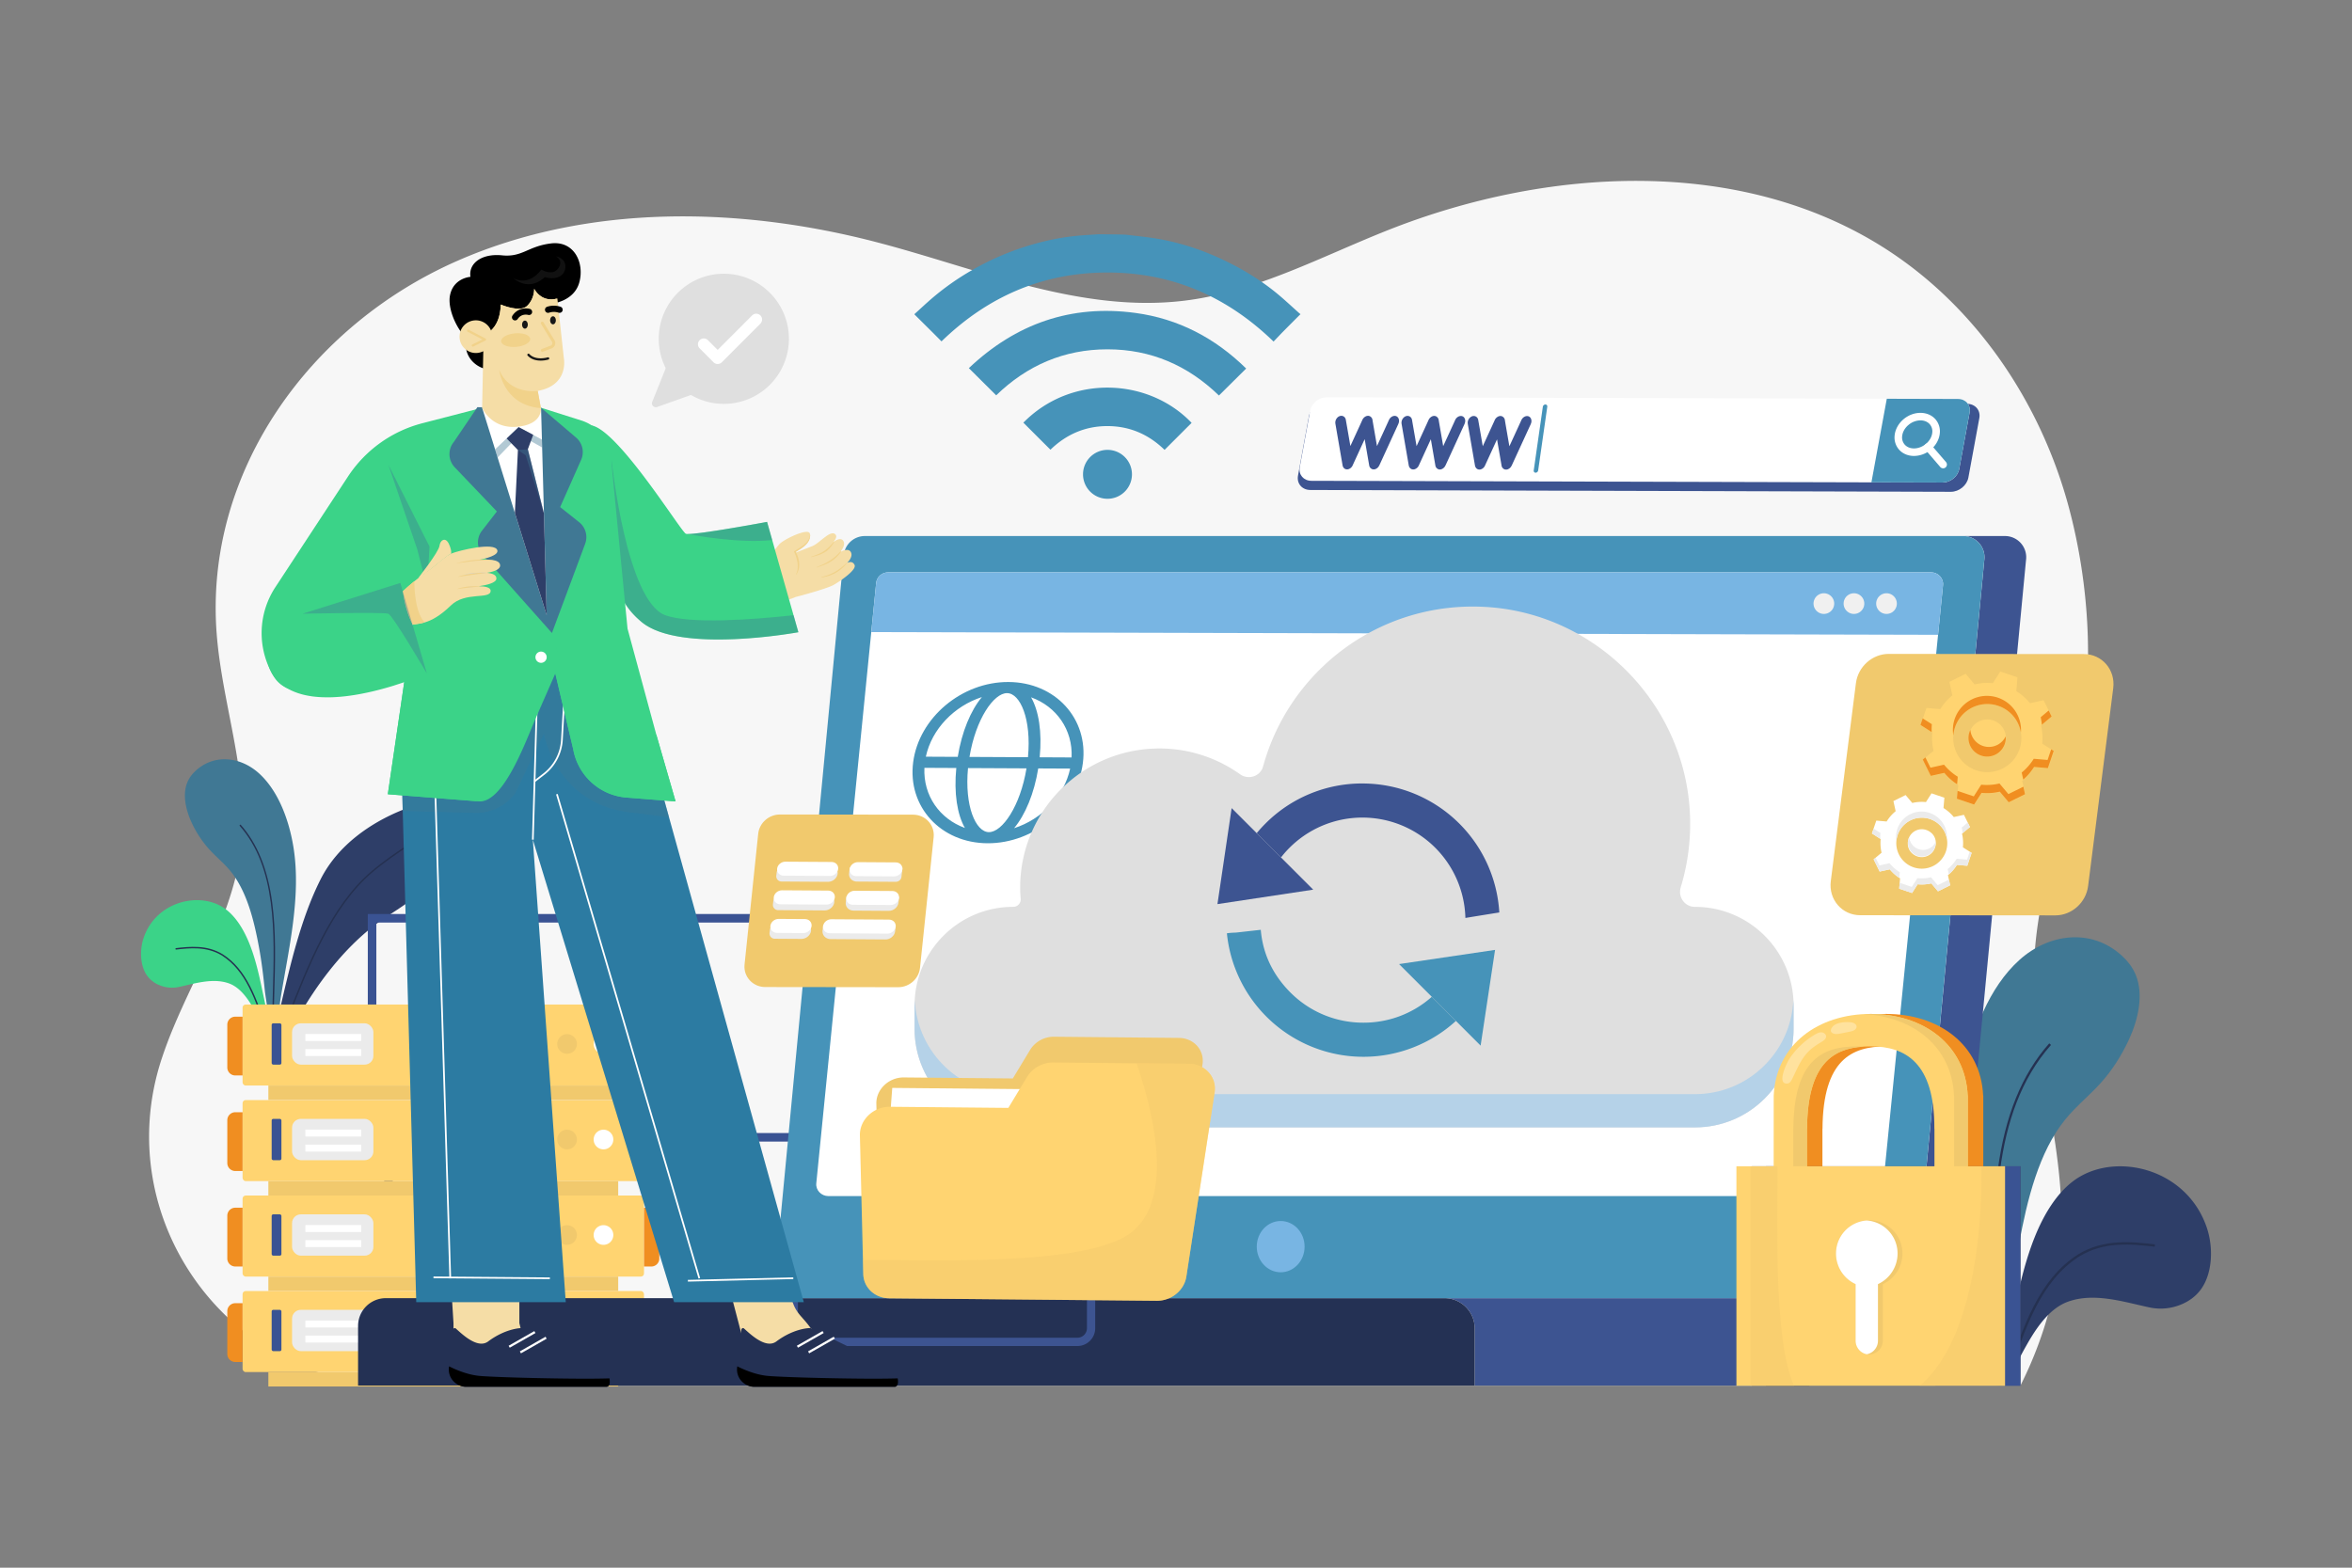 <svg xmlns="http://www.w3.org/2000/svg" viewBox="0 0 4680 3120" id="ChiefTechnologyOfficer"><rect x="0" y="0" width="4680" height="3120" fill="#808080" stroke="none"/><g fill="#000000" class="color000000 svgShape"><rect width="4680" height="3120" fill="#ffffff" opacity="0" class="colorffffff svgShape"></rect><path fill="#f7f7f7" d="M3749.1,493.38c-287.07-182.6-669.93-161.1-987-35.49C2629.24,510.5,2500.6,580.5,2358.36,598.21,2150.89,624,1949,535.68,1746.87,482.68c-275.1-72.14-577.1-77.49-836.66,36.38C615.91,648.17,406.65,939.62,431.1,1260.62c11.08,145.46,67.75,289,47.69,433.49-20.35,146.56-108.47,269.16-155.12,407.18-.67,2-1.32,3.93-2,5.91C216.36,2428,457.24,2757.7,794.88,2757.7H4020.16a789.58,789.58,0,0,0,68.92-198.33c40-196.62-24.14-364.32-40.15-557.11-15.15-182.52,50.47-336,86.87-509.86,32.4-154.71,21.61-330-19.06-482C4061.21,802.8,3933.33,610.57,3749.1,493.38Z" class="colorf5f5f7 svgShape"></path><path fill="#2e3e68" d="M876.21,1620.76c-19.68-25.17-51.76-18.51-78-7.74-58.76,24.08-125.4,67.65-160.45,137.31C599.18,1827,578,1918.5,557.68,2005.58c-2.81,12-11.24,36.57-11,54a212.66,212.66,0,0,1,28.11-.08c6-10.39,11.41-22.41,14.91-28.66,41-73,91-137.93,150-185.06C791.88,1804,851,1786,881.75,1708.3c9.54-24.09,11.14-55.63.47-77.78A53.93,53.93,0,0,0,876.21,1620.76Z" class="color2e6857 svgShape"></path><path fill="#3bd388" d="M534.66,2044.73c-.81-8.63-1.66-17.13-3.1-25.7-3.13-18.67-7.35-37-11.21-55.38-6.17-29.44-13.26-58.73-24.12-85.75-11.05-27.52-26.45-52.72-46.85-68.19-49-37.15-138.56-17.19-163.56,56.77-8.25,24.4-7,55.49,6.65,74.91a55.42,55.42,0,0,0,24.57,19.2,65.25,65.25,0,0,0,38.72,3.7c31.52-6.68,67.94-18.74,100.19-7a55.93,55.93,0,0,1,9.5,4.57c16.56,9.92,29.32,28.15,40.09,47.08,8.79,15.46,17.37,31,20.44,49.77l10.46.14c0-.2,0-.4,0-.6C536,2053.86,535.11,2049.57,534.66,2044.73Z" class="color6fc183 svgShape"></path><path fill="#407894" d="M515.05,1538.84c-36.53-32.84-88.24-38.8-124.94-5.55-7,6.32-13.43,14.09-17.45,24-9.93,24.37-2.71,54.75,8,78.29A213.16,213.16,0,0,0,415.14,1689c14.17,15.85,30.33,28.47,43.9,45.21,16,19.8,27.68,44.21,36.57,70.56s15,54.69,20.06,82.28c5.07,27.79,8.42,56.16,11.32,84.54,1.43,14.07,10.76,64.22,9.73,88.57h1.11l8.83-.54c9.55-22.08,7.65-47.31,11.68-72.36,15.62-97.27,41.84-203.8,25.28-302.91C574.05,1627,551.59,1571.68,515.05,1538.84Z" class="color40947e svgShape"></path><path fill="#253151" d="M739.48 1733.6c-81.44 69.15-127 186-171.08 299q-4.26 10.93-8.49 21.75l2.67 1.05q4.24-10.82 8.5-21.75C615 1921 660.45 1804.47 741.34 1735.79c23.84-20.24 49.25-37.3 73.83-53.8l-1.61-2.38C788.92 1696.15 763.44 1713.25 739.48 1733.6zM443.58 1899.49c-31.56-19.62-66.39-15.63-94.38-12.44l.33 2.86c27.54-3.15 61.82-7.07 92.51 12 46.15 29.68 66.43 85.48 88.15 155.33l2.74-.86C511 1986 490.56 1929.71 443.58 1899.49zM478.56 1641l-2.15 1.91c73.92 83.43 70.11 211.9 66.43 336.14-.78 26.27-1.51 51.09-1.53 75.63h2.87c0-24.5.76-49.29 1.53-75.55 1.82-61.35 3.7-124.8-4.18-183.38C532.6 1729.36 512 1678.74 478.56 1641z" class="color255143 svgShape"></path><path fill="#2e3e68" d="M4125,2350.82c-33.16,25.15-58.19,66.12-76.17,110.86-17.65,43.93-29.17,91.55-39.2,139.41-6.28,29.94-13.14,59.68-18.23,90-2.33,13.92-3.73,27.74-5,41.79-.74,7.86-2.21,14.83-2.85,22,0,.32,0,.65,0,1l17-.22c5-30.48,18.95-55.79,33.24-80.91,17.51-30.79,38.25-60.41,65.18-76.55a90.59,90.59,0,0,1,15.43-7.42c52.44-19.17,111.65.44,162.88,11.3a106.13,106.13,0,0,0,63-6c14.93-6.2,29.29-16,39.94-31.21,22.19-31.58,24.22-82.13,10.81-121.79C4350.31,2322.88,4204.67,2290.42,4125,2350.82Z" class="color2e6857 svgShape"></path><path fill="#407894" d="M4221.4,1901.44c-59.66-54.06-143.73-44.37-203.13,9S3922.36,2053.8,3906.8,2147c-26.91,161.12,15.71,334.31,41.11,492.45,6.54,40.73,3.46,81.74,19,117.64l14.36.89,1.8,0c-1.68-39.58,13.49-121.12,15.83-144,4.71-46.13,10.16-92.24,18.4-137.43,8.19-44.86,18.16-90.9,32.61-133.77s33.37-82.53,59.45-114.71c22.06-27.22,48.33-47.73,71.37-73.5,22-24.66,41-54.12,56-86.85,17.49-38.27,29.23-87.66,13.08-127.29C4243.24,1924.34,4232.74,1911.71,4221.4,1901.44Z" class="color40947e svgShape"></path><path fill="#253151" d="M4134.45 2496.8c-76.35 49.12-109.65 140.59-145.24 255.07l4.46 1.39C4029 2639.7 4062 2549 4137 2500.75c49.92-31 105.65-24.66 150.43-19.55l.54-4.64C4242.41 2471.36 4185.79 2464.89 4134.45 2496.8zM3975.23 2328.13c-12.81 95.24-9.76 198.38-6.8 298.14 1.26 42.68 2.46 83 2.49 122.82h4.67c0-39.9-1.23-80.25-2.49-123-6-202-12.17-410.85 108-546.49l-3.5-3.1C4023.24 2137.9 3989.75 2220.2 3975.23 2328.13z" class="color255143 svgShape"></path><polygon fill="#3a5393" points="731.86 2031.89 748.86 2031.89 748.86 1836.05 1647.31 1836.05 1647.31 1819.05 731.86 1819.05 731.86 2031.89" class="color93493a svgShape"></polygon><polygon fill="#3a5393" points="764.48 2467.8 781.48 2467.8 781.48 2271.96 1834.12 2271.96 1834.12 2254.96 764.48 2254.96 764.48 2467.8" class="color93493a svgShape"></polygon><rect width="798.75" height="161.31" x="482.68" y="2189.31" fill="#ffd471" rx="6.17" class="colorf3ce90 svgShape"></rect><rect width="696.13" height="28.72" x="533.99" y="2350.62" fill="#f1c96d" class="colorf19a6d svgShape"></rect><rect width="161.82" height="82.22" x="581.15" y="2226.77" fill="#ebebeb" rx="17.38" class="colorffebd7 svgShape"></rect><rect width="111.16" height="13.81" x="607.63" y="2248.08" fill="#ffffff" class="colorffffff svgShape"></rect><rect width="111.16" height="13.81" x="607.63" y="2278.04" fill="#ffffff" class="colorffffff svgShape"></rect><rect width="19.41" height="82.22" x="540.55" y="2226.77" fill="#3a5393" rx="3.07" class="color93493a svgShape"></rect><path fill="#5d5d5d" d="M911 2248.31a19.57 19.57 0 1019.57 19.57A19.57 19.57 0 00911 2248.31zM983.41 2248.31a19.57 19.57 0 1019.57 19.57A19.57 19.57 0 00983.41 2248.31z" class="color5d5d5d svgShape"></path><path fill="#cdcdcd" d="M1055.88,2248.31a19.57,19.57,0,1,0,19.57,19.57A19.57,19.57,0,0,0,1055.88,2248.31Z" class="colorcdcdcd svgShape"></path><path fill="#f1c96d" d="M1128.35,2248.31a19.57,19.57,0,1,0,19.57,19.57A19.57,19.57,0,0,0,1128.35,2248.31Z" class="colorf19a6d svgShape"></path><path fill="#ffffff" d="M1200.82,2248.31a19.57,19.57,0,1,0,19.56,19.57A19.57,19.57,0,0,0,1200.82,2248.31Z" class="colorffffff svgShape"></path><path fill="#f08e21" d="M452.29,2229.43v85.25a15.86,15.86,0,0,0,15.86,15.86h14.53v-117H468.15A15.86,15.86,0,0,0,452.29,2229.43Z" class="coloref7c59 svgShape"></path><path fill="#959595" d="M1296,2213.57h-14.53v117H1296a15.87,15.87,0,0,0,15.87-15.86v-85.25A15.87,15.87,0,0,0,1296,2213.57Z" class="color959595 svgShape"></path><rect width="798.75" height="161.31" x="482.68" y="1999.13" fill="#ffd471" rx="6.17" class="colorf3ce90 svgShape"></rect><rect width="696.13" height="28.72" x="533.99" y="2160.44" fill="#f1c96d" class="colorf19a6d svgShape"></rect><rect width="161.82" height="82.22" x="581.15" y="2036.59" fill="#ebebeb" rx="17.38" class="colorffebd7 svgShape"></rect><rect width="111.16" height="13.81" x="607.63" y="2057.9" fill="#ffffff" class="colorffffff svgShape"></rect><rect width="111.16" height="13.81" x="607.63" y="2087.86" fill="#ffffff" class="colorffffff svgShape"></rect><rect width="19.41" height="82.22" x="540.55" y="2036.59" fill="#3a5393" rx="3.07" class="color93493a svgShape"></rect><path fill="#5d5d5d" d="M911,2058.13a19.57,19.57,0,1,0,19.57,19.57A19.57,19.57,0,0,0,911,2058.13Z" class="color5d5d5d svgShape"></path><circle cx="983.41" cy="2077.7" r="19.57" fill="#5d5d5d" class="color5d5d5d svgShape"></circle><path fill="#cdcdcd" d="M1055.88,2058.13a19.57,19.57,0,1,0,19.57,19.57A19.57,19.57,0,0,0,1055.88,2058.13Z" class="colorcdcdcd svgShape"></path><path fill="#f1c96d" d="M1128.35,2058.13a19.57,19.57,0,1,0,19.57,19.57A19.57,19.57,0,0,0,1128.35,2058.13Z" class="colorf19a6d svgShape"></path><path fill="#ffffff" d="M1200.82,2058.13a19.57,19.57,0,1,0,19.56,19.57A19.57,19.57,0,0,0,1200.82,2058.13Z" class="colorffffff svgShape"></path><path fill="#f08e21" d="M452.29,2039.26v85.24a15.87,15.87,0,0,0,15.86,15.87h14.53v-117H468.15A15.86,15.86,0,0,0,452.29,2039.26Z" class="coloref7c59 svgShape"></path><path fill="#959595" d="M1296,2023.39h-14.53v117H1296a15.88,15.88,0,0,0,15.87-15.87v-85.24A15.87,15.87,0,0,0,1296,2023.39Z" class="color959595 svgShape"></path><rect width="798.75" height="161.31" x="482.68" y="2379.34" fill="#ffd471" rx="6.17" class="colorf3ce90 svgShape"></rect><rect width="696.13" height="28.72" x="533.99" y="2540.65" fill="#f1c96d" class="colorf19a6d svgShape"></rect><rect width="161.82" height="82.22" x="581.15" y="2416.79" fill="#ebebeb" rx="17.38" class="colorffebd7 svgShape"></rect><rect width="111.16" height="13.81" x="607.63" y="2438.11" fill="#ffffff" class="colorffffff svgShape"></rect><rect width="111.16" height="13.81" x="607.63" y="2468.07" fill="#ffffff" class="colorffffff svgShape"></rect><rect width="19.41" height="82.22" x="540.55" y="2416.79" fill="#3a5393" rx="3.07" class="color93493a svgShape"></rect><path fill="#5d5d5d" d="M911 2438.33a19.57 19.57 0 1019.57 19.57A19.57 19.57 0 00911 2438.33zM983.41 2438.33A19.57 19.57 0 101003 2457.9 19.57 19.57 0 00983.41 2438.33zM1055.88 2438.33a19.57 19.57 0 1019.57 19.57A19.57 19.57 0 001055.88 2438.33z" class="color5d5d5d svgShape"></path><path fill="#f1c96d" d="M1128.35,2438.33a19.57,19.57,0,1,0,19.57,19.57A19.57,19.57,0,0,0,1128.35,2438.33Z" class="colorf19a6d svgShape"></path><path fill="#ffffff" d="M1200.82,2438.33a19.57,19.57,0,1,0,19.56,19.57A19.57,19.57,0,0,0,1200.82,2438.33Z" class="colorffffff svgShape"></path><path fill="#f08e21" d="M452.29 2419.46v85.24a15.86 15.86 0 0015.86 15.87h14.53v-117H468.15A15.86 15.86 0 00452.29 2419.46zM1296 2403.6h-14.53v117H1296a15.87 15.87 0 0015.87-15.87v-85.24A15.87 15.87 0 001296 2403.6z" class="coloref7c59 svgShape"></path><rect width="798.75" height="161.31" x="482.68" y="2569.37" fill="#ffd471" rx="6.17" class="colorf3ce90 svgShape"></rect><rect width="696.13" height="28.72" x="533.99" y="2730.67" fill="#f1c96d" class="colorf19a6d svgShape"></rect><rect width="161.82" height="82.22" x="581.15" y="2606.82" fill="#ebebeb" rx="17.38" class="colorffebd7 svgShape"></rect><rect width="111.16" height="13.81" x="607.63" y="2628.13" fill="#ffffff" class="colorffffff svgShape"></rect><rect width="111.16" height="13.81" x="607.63" y="2658.09" fill="#ffffff" class="colorffffff svgShape"></rect><rect width="19.41" height="82.22" x="540.55" y="2606.82" fill="#3a5393" rx="3.07" class="color93493a svgShape"></rect><path fill="#5d5d5d" d="M911,2628.36a19.57,19.57,0,1,0,19.57,19.57A19.57,19.57,0,0,0,911,2628.36Z" class="color5d5d5d svgShape"></path><path fill="#cdcdcd" d="M983.41 2628.36a19.57 19.57 0 1019.57 19.57A19.57 19.57 0 00983.41 2628.36zM1055.88 2628.36a19.57 19.57 0 1019.57 19.57A19.57 19.57 0 001055.88 2628.36zM1128.35 2628.36a19.57 19.57 0 1019.57 19.57A19.57 19.57 0 001128.35 2628.36z" class="colorcdcdcd svgShape"></path><path fill="#ffffff" d="M1200.82,2628.36a19.57,19.57,0,1,0,19.56,19.57A19.57,19.57,0,0,0,1200.82,2628.36Z" class="colorffffff svgShape"></path><path fill="#f08e21" d="M452.29,2609.49v85.24a15.86,15.86,0,0,0,15.86,15.87h14.53v-117H468.15A15.87,15.87,0,0,0,452.29,2609.49Z" class="coloref7c59 svgShape"></path><path fill="#959595" d="M1296,2593.62h-14.53v117H1296a15.87,15.87,0,0,0,15.87-15.87v-85.24A15.88,15.88,0,0,0,1296,2593.62Z" class="color959595 svgShape"></path><path fill="#3d5491" d="M3989.59,1066.82h-83a42.24,42.24,0,0,1,42,46.13l-.22,1.86-140,1468.77H2874.17a60.15,60.15,0,0,1,60.16,60.16v113.84H3936.58V2643.74a60.13,60.13,0,0,0-45.46-58.27l140.23-1470.66.21-1.86A42.22,42.22,0,0,0,3989.59,1066.82Z" class="color3d5891 svgShape"></path><path fill="#243154" d="M2874.17,2583.58H767.77a55.29,55.29,0,0,0-55.29,55.3v118.7H2934.33V2643.74A60.15,60.15,0,0,0,2874.17,2583.58Z" class="color243354 svgShape"></path><path fill="#4693b9" d="M3906.55,1066.82H1720.94a42.15,42.15,0,0,0-42,38.15l-141,1478.61H3808.26l140-1468.77.22-1.86A42.24,42.24,0,0,0,3906.55,1066.82Z" class="color5681bf svgShape"></path><ellipse cx="2548.29" cy="2481.06" fill="#78b5e3" rx="47.59" ry="51.02" class="color99b1da svgShape"></ellipse><path fill="#3d5491" d="M2162.8,2643.35a19,19,0,0,1-19,19h-537.1a19,19,0,0,1-19-19v-59.77h-16.54v59.77a35.55,35.55,0,0,0,35.5,35.5h537.1a35.54,35.54,0,0,0,35.5-35.5v-59.77H2162.8Z" class="color3d5891 svgShape"></path><path fill="#767676" d="M3799.78,2629.32a39.11,39.11,0,1,0,39.11,39.11A39.16,39.16,0,0,0,3799.78,2629.32Zm0,61.68a22.58,22.58,0,1,1,22.57-22.57A22.59,22.59,0,0,1,3799.78,2691Z" class="color767676 svgShape"></path><path fill="#ffffff" d="M3842,1139H1767.59c-12.52,0-23,9.1-24.18,21l-9.77,98-109.39,1097c-1.36,13.64,9.85,25.44,24.18,25.44H3722.86c12.52,0,23-9.1,24.19-21l109.29-1096,9.88-99C3867.58,1150.83,3856.36,1139,3842,1139Z" class="colorffffff svgShape"></path><path fill="#78b5e3" d="M3842,1139H1767.59c-12.51,0-23,9.1-24.18,21l-9.77,98,2122.71,5.38,9.87-99C3867.58,1150.82,3856.36,1139,3842,1139Z" class="color99b1da svgShape"></path><path fill="#f0f0f0" d="M3753.8 1180.7a20.56 20.56 0 1020.55 20.55A20.58 20.58 0 003753.8 1180.7zM3689 1180.7a20.56 20.56 0 1020.56 20.55A20.57 20.57 0 003689 1180.7zM3629.14 1180.7a20.56 20.56 0 1020.56 20.55A20.58 20.58 0 003629.14 1180.7z" class="colorf0f0f0 svgShape"></path><path fill="#4693b9" d="M2006.69,1357.32c-93.08-.46-178.16,71.15-189.67,159.63s54.87,160.84,148,161.3,178.17-71.15,189.67-159.63S2099.77,1357.78,2006.69,1357.32Zm-2.88,22.15c26.35.13,48.83,52,41.64,127.53l-116.36-.58C1941.54,1430.91,1977.46,1379.34,2003.81,1379.47Zm-50,7.81c-22.25,26.61-40,69-48.09,119l-63.5-.32C1854.06,1450.89,1898.78,1405,1953.86,1387.28Zm-114.47,140.86,63.5.31c-4.92,50.07,1.8,92.56,17.11,119.35C1869.59,1629.59,1836.85,1583.29,1839.39,1528.14Zm128.46,128c-26.35-.13-48.82-52-41.64-127.53l116.36.58C2030.12,1604.66,1994.2,1656.23,1967.85,1656.1Zm50-7.82c22.25-26.61,40-69,48.09-119l63.5.31C2117.6,1584.68,2072.88,1630.6,2017.8,1648.28Zm114.47-140.85-63.5-.32c4.92-50.06-1.8-92.55-17.11-119.34C2102.07,1406,2134.81,1452.28,2132.27,1507.43Z" class="color5681bf svgShape"></path><path fill="#dfdfdf" d="M3372.53,1804.84h0c-20.2,0-34.13-19.57-28.23-38.89a433.19,433.19,0,0,0,18.06-151.28c-12.33-217.38-189.09-394.37-406.47-406.78-210.33-12-390.35,126.35-442.61,317.48-5.42,19.81-29.2,27.4-45.92,15.48a275.6,275.6,0,0,0-160.44-51.21c-153,0-277,124-277,277,0,7.44.4,14.78,1.06,22a14.85,14.85,0,0,1-14.85,16.15c-108.44,0-196.34,87.91-196.34,196.34v46.21c0,108.43,87.9,196.34,196.34,196.34h1356.4c108.44,0,196.34-87.91,196.34-196.34v-46.21C3568.87,1892.75,3481,1804.84,3372.53,1804.84Z" class="colord1dbed svgShape"></path><path fill="#b5d2e8" d="M3372.53,2177.57H2016.13c-105.07,0-190.61-82.6-195.84-186.36-.17,3.32-.5,6.6-.5,10v46.21c0,108.43,87.9,196.34,196.34,196.34h1356.4c108.44,0,196.34-87.91,196.34-196.34v-46.21c0-3.37-.33-6.65-.5-10C3563.14,2095,3477.6,2177.57,3372.53,2177.57Z" class="colorb5cae8 svgShape"></path><polygon fill="#ffffff" points="2524.63 1844.48 2532.74 1844.26 2524.63 1844.47 2524.63 1844.48" class="colorffffff svgShape"></polygon><path fill="#4693b9" d="M2713,2035.31a204,204,0,0,1-145.25-60c-35.24-35.29-55.09-77.25-59.06-124.82l-49.06,5.49-.65.07-.67,0c-3.83.12-8.87.33-13.85.94-1.07.13-2.13.28-3.19.44A273,273,0,0,0,2897,2031.82l-48-48A203.47,203.47,0,0,1,2713,2035.31Z" class="color5681bf svgShape"></path><path fill="#3d5491" d="M2710.83,1559.25h0a271.25,271.25,0,0,0-193.06,80q-9.1,9.11-17.21,18.9l48.34,48.34a205,205,0,0,1,366.92,120.4q33.69-5.53,67.49-10.91a272.88,272.88,0,0,0-272.45-256.69Z" class="color3d5891 svgShape"></path><polygon fill="#3d5491" points="2500.53 1658.12 2450.71 1608.31 2422.48 1799.34 2613.01 1770.59 2548.86 1706.45 2500.53 1658.12" class="color3d5891 svgShape"></polygon><polygon fill="#4693b9" points="2848.93 1983.79 2896.95 2031.82 2946.13 2081 2974.86 1890.46 2783.83 1918.7 2848.93 1983.79" class="color5681bf svgShape"></polygon><path fill="#f08e21" d="M3753.06,2017.91c-103.69,0-188.29,60.07-193,162.58l-.22,350.72h66.42v-285h.14c1-137.7,58.63-163.7,126.68-163.7s127.27,31.33,126.67,163.7h.15v285h66.41V2180.49h-.21C3941.34,2078,3856.74,2017.91,3753.06,2017.91Z" class="coloref7c59 svgShape"></path><path fill="#3e4350" d="M3655 2054.57c-4.54-.18-8.82 2-12.74 4.28a156.22 156.22 0 00-50.81 48c-5 7.38-27 52.66-3.62 49.45 4.26-.59 6.86-4.86 8.77-8.71 9.66-19.48 17.78-40.45 33.33-55.65 7.63-7.46 16.74-13.19 25.85-18.75 4-2.45 8.56-5.74 8.52-10.46C3664.29 2058.14 3659.58 2054.75 3655 2054.57zM3720.21 2036.57a22.74 22.74 0 00-9-2.19c-9.28-.72-22.54.43-30.31 5.67-6 4-11.48 13.51-2 16.93 4.78 1.72 10.23.73 15.3-.29l16.1-3.23c3.29-.66 6.67-1.34 9.54-2.94s5.19-4.3 5.15-7.26C3725 2040.49 3722.88 2038 3720.21 2036.57z" opacity=".32" class="color4b4b4b svgShape"></path><rect width="534.39" height="436.83" x="3485.86" y="2321.11" fill="#3e4350" class="color4b4b4b svgShape"></rect><path fill="#3e4350" d="M3750.11,2428.58a20.46,20.46,0,0,0-5.1.43,65.73,65.73,0,0,0-61,65.89,66.72,66.72,0,0,0,39,60.74v112.51a27.51,27.51,0,0,0,21.62,27h1.26a14.3,14.3,0,0,0,4.25.43,27.44,27.44,0,0,0,27.11-27.39V2555.64a67.18,67.18,0,0,0,39-60.74A66.16,66.16,0,0,0,3750.11,2428.58Z" class="color4b4b4b svgShape"></path><path fill="#3e4350" d="M3745,2429a65.73,65.73,0,0,0-61,65.89,66.72,66.72,0,0,0,39,60.74v112.51a27.51,27.51,0,0,0,21.62,27h1.26a27.51,27.51,0,0,0,21.62-27V2555.64a67.19,67.19,0,0,0,39-60.74A65.79,65.79,0,0,0,3745,2429Z" class="color4b4b4b svgShape"></path><path fill="#3a5393" d="M3850.68,2757.94h169.57V2321.11h-47S3985.7,2643.42,3850.68,2757.94Z" class="color93493a svgShape"></path><path fill="#3e4350" d="M3567.65,2321.11h-53.82v436.83h86.77C3560.1,2671.27,3567.65,2438.29,3567.65,2321.11Z" class="color4b4b4b svgShape"></path><path fill="#f5dda6" d="M1685.55,1120.32s12.85-11.89,7.49-21.54-21.39,0-21.39,0,12.3-13.17,6.27-22.42-20.53,3.18-20.53,3.18,11.81-11.52,3.63-17c-9.83-6.64-29.2,17-43.4,23.78-1.62.77-18.73,7.43-35.32,13.86-.61-1.27-1-2-1-2,12.75-7.2,36.45-25,29.63-37.31-5.29-9.53-50.66,12.36-59.48,21.48-5.58,5.77-13.54,17.5-18.64,25.35-27.62,6-70.14,11-78.32,11.26-9.52.27-103.34-10.93-139.09-40.17-32.2-26.33-41,2.24-33.26,20.11,11,25.37,107,97.22,150.18,103.7,52.3,7.85,119.66-.93,149.44-13.83a6,6,0,0,0,.92-.53c16.21-4,64.57-17.6,75.86-24,12.33-7,46.35-29.79,41.93-39.78S1685.55,1120.32,1685.55,1120.32Z" class="colorf5b0a6 svgShape"></path><path fill="#f1d28a" d="M1658.66 1078.52c-14.29 17.39-23.55 22.53-44.58 29.5-.41.14-.3.78.15.68 21.21-5 33.75-9.73 45.31-29.53C1660.1 1078.2 1659.34 1077.69 1658.66 1078.52zM1672.76 1097.4c-16.41 16.77-26.41 22.43-47.89 31.35-.31.12-.13.65.19.55 21.81-7 34.22-12 48.42-30.94C1674.12 1097.5 1673.51 1096.63 1672.76 1097.4zM1684.45 1120.74c-17.07 15.09-27.75 21.77-49.73 27.75a.42.42 0 00.17.82c23-3.92 36.4-12.16 50-28C1685.78 1120.23 1685.52 1119.79 1684.45 1120.74zM1611.68 1064.87c-1.87 15.71-19.21 24.08-31.06 32a1.31 1.31 0 00-.14 2.14c5.83 12.36 10.46 31.51 3.26 44a.33.33 0 00.54.38c9.54-12.37 6.53-31.55-.72-44.69 12.28-7.92 29.3-17.08 28.28-33.83A.08.08 0 001611.68 1064.87z" class="colorf18a8b svgShape"></path><path fill="#3bd388" d="M1577.55,1219.36l-7.66-27-33.34-117.56-10.25-36.14s-136.94,25.64-159.21,24a7.2,7.2,0,0,1-2.51-.49c-10.12-4.88-133-204.52-187.16-215.48-29.28,33.8,27.66,113.32,27.66,113.32,1.36,32.14,9.69,175,9.69,175,18.67,55.53,33.85,79.5,61.81,102.87,76.43,63.9,312,20.39,312,20.39l-9.58-33.81Z" class="color6fc183 svgShape"></path><path fill="#407894" d="M1323.5,1224.27c-77.36-28.67-106.64-308.55-106.64-308.55,1.37,32.14-2.09,219.22-2.09,219.22,18.67,55.53,33.85,79.5,61.81,102.87,76.43,63.9,312,20.39,312,20.39l-9.58-33.81C1501.83,1232.89,1373.48,1242.78,1323.5,1224.27Z" opacity=".4" class="color40947e svgShape"></path><path fill="#407894" d="M1367.09,1062.63c15.94,3.07,104.41,19.21,169.46,12.15l-10.25-36.16S1389.36,1064.26,1367.09,1062.63Z" opacity=".4" class="color40947e svgShape"></path><path fill="#f5dda6" d="M1674.41 2697.35l-61.54-54.44c-16.26-22.77-26.71-27-35-49.46l-11.92-32H1450.84l26.51 101 .69 73.26a14.88 14.88 0 0014.14 19.53L1755 2739.75l-8.69-26.57C1732.58 2689.51 1678.91 2739 1674.41 2697.35zM1033.43 2633.23v-71.82H897.89l4.47 71.82.2 101.63c-2.54 12.54 7 9.45 19.84 9.45h115.83c13.11 0 22.76 2.55 19.67-10.19z" class="colorf5b0a6 svgShape"></path><polygon fill="#2c7ba2" points="1279.86 1441.73 1107.9 1292.41 796.61 1441.73 796.8 1448.77 801.36 1614.06 828.26 2591.57 1125.77 2591.57 1060.24 1671.09 1341.37 2591.57 1599.41 2591.57 1331.22 1626.53 1279.86 1441.73" class="color2c4da2 svgShape"></polygon><path fill="#407894" d="M1107.9,1292.41,796.8,1448.77l4.56,165.29,143.91,3.76a96.27,96.27,0,0,0,79.74-38.76l57.3-119.59S1105.13,1604.78,1264,1618l67.24,8.56-51.36-184.8Z" opacity=".4" class="color40947e svgShape"></path><rect width="371.57" height="3.4" x="879.88" y="1483.69" fill="#ffffff" transform="rotate(-88.32 1065.69 1485.396)" class="colorffffff svgShape"></rect><path fill="#ffffff" d="M1116.41,1472.22a91.25,91.25,0,0,1-35.32,67.11l-18.5,14.29,2.08,2.69,18.5-14.3a94.61,94.61,0,0,0,36.63-69.6l7.67-136.34-3.39-.19Z" class="colorffffff svgShape"></path><rect width="3.4" height="231.58" x="976.7" y="2427.48" fill="#ffffff" transform="rotate(-89.54 978.28 2543.219)" class="colorffffff svgShape"></rect><rect width="209.8" height="3.4" x="1368.85" y="2544.64" fill="#ffffff" transform="rotate(-1.38 1476.545 2551.497)" class="colorffffff svgShape"></rect><rect width="3.4" height="1004.32" x="1248.02" y="1560.29" fill="#ffffff" transform="rotate(-16.39 1249.391 2062.03)" class="colorffffff svgShape"></rect><rect width="3.4" height="1099.23" x="877.32" y="1445.21" fill="#ffffff" transform="rotate(-1.76 878.438 1993.764)" class="colorffffff svgShape"></rect><path fill="#3bd388" d="M1248.65,1251.07l-31.79-327.86a86.62,86.62,0,0,0-58.62-85.86l-81.61-25.84H959.33l-119,30.84A252.68,252.68,0,0,0,692.48,948.3L547.86,1168.69a166.38,166.38,0,0,0-3.11,177.65,58.58,58.58,0,0,0,80.64,19.57l97.49-59.72,119.33-166.58-21.12,103.56-49.43,337.51,181,14.23c49.59,3.9,94-121.28,113.92-166.84l38.39-87.63,35.7,151.11a116.81,116.81,0,0,0,105.8,95.76l97.82,7.69L1306,1462.34Z" class="color6fc183 svgShape"></path><path fill="#3bd388" d="M813.71 1512.94c0-77 55.7-172.52 55.7-172.52l-48.32-97.25-49.43 337.51 181 14.23S813.71 1552.21 813.71 1512.94zM1264 1458.35c-59.89-13.75-123.7-126.66-129.6-142.37s-46-90.54-46.58-91.71l23.07 78.35a39 39 0 01-1 25l-4.92 12.79 35.7 151.11a116.81 116.81 0 00105.8 95.76l97.82 7.69L1306 1462.34A154.39 154.39 0 011264 1458.35z" class="color6fc183 svgShape"></path><path fill="#ffffff" d="M1076.62,1296.79a11.18,11.18,0,1,0,11.17,11.17A11.17,11.17,0,0,0,1076.62,1296.79Z" class="colorffffff svgShape"></path><polygon fill="#407894" points="830.35 1093.57 849.86 1169.25 854.65 1087.78 772.78 924.89 830.35 1093.57" opacity=".4" class="color40947e svgShape"></polygon><path fill="#407894" d="M1152.32,1039.2l-37.72-30,41.73-94a38.1,38.1,0,0,0-11-45.16l-68.74-58.52-126.7-1.15-46.75,69.06a38.12,38.12,0,0,0,1.76,50.66l83.81,87.81L959,1056.27a38.11,38.11,0,0,0,1.63,48.67l137.63,154.84,66.07-177.44A38.12,38.12,0,0,0,1152.32,1039.2Z" class="color40947e svgShape"></path><path fill="#3bd388" d="M796.6,1160.22,602,1221.4l-15.73,5a78.27,78.27,0,0,0-44.5,35.52A79.36,79.36,0,0,0,531,1301.76a78.06,78.06,0,0,0,6.81,31.9c.7,1.57,1.46,3.13,2.28,4.66.32.63.66,1.25,1,1.87.14.24.28.49.43.73s.23.42.36.63c.21.36.42.72.64,1.07.12.19.26.38.39.58a89,89,0,0,0,27.85,26.13c.87.53,1.76,1.05,2.66,1.55l1.57.87h0c.54.29,1.08.58,1.63.86l1.61.81,0,0c.52.26,1.06.51,1.59.76l.12.07c1.09.51,2.2,1,3.31,1.49l1.68.72h0l1.72.7c1.16.46,2.33.89,3.51,1.32l1.75.62h0l1.79.61q2.69.87,5.43,1.65h0l1.85.5c1.23.33,2.48.65,3.73.95l1.78.41c2,.46,4,.87,6.06,1.25l1.71.31c2,.35,4,.66,6,1l1.85.25,1.38.17,1.24.14,1.4.16,1.77.18c4.11.41,8.28.7,12.48.88l2.07.08c1.38,0,2.77.08,4.16.09.59,0,1.2,0,1.8,0h4.85l1.83,0c.71,0,1.43,0,2.15,0l1.17,0,2.27-.07,1.39-.06c.55,0,1.11,0,1.66-.06,2.91-.13,5.82-.31,8.74-.52l1.94-.15.42,0,2-.16,2.14-.19h0c1.46-.13,2.92-.28,4.37-.43h0c1.45-.14,2.89-.31,4.33-.47,5.31-.62,10.61-1.36,15.88-2.18l2.52-.4,2.51-.42,2.5-.42c1.59-.28,3.17-.56,4.75-.86.23,0,.46-.08.7-.13l2-.38c.83-.15,1.65-.32,2.48-.48,3.31-.64,6.61-1.32,9.88-2l2.4-.52,2.43-.54,5.65-1.3,2.07-.5q5.72-1.36,11.28-2.82l1.82-.47q4-1.05,7.86-2.13c1.32-.37,2.64-.73,4-1.11q5.55-1.58,10.86-3.17l4.2-1.29L788,1363l3.48-1.11,5.07-1.65,3-1,1.87-.63c28.2-9.5,47-17.75,48-18.17h0v0Z" class="color6fc183 svgShape"></path><polygon fill="#ffffff" points="959.33 811.51 1087.79 1224.27 1076.62 811.51 959.33 811.51" class="colorffffff svgShape"></polygon><polygon fill="#407894" points="1031.94 850.05 985.1 894.31 990.14 910.51 1033.8 865.31 1078.76 890.55 1078.34 874.9 1031.94 850.05" opacity=".4" class="color40947e svgShape"></polygon><path fill="#f5dda6" d="M949.24,1115c18.28-3.37,43-9.81,40.37-19.74-4.54-17.22-75.94,0-92,6.54-10.74,4.39-28.94,21.92-40.6,30.31-12.61,9.06-23.36,17.24-32.51,24.66s-16.74,14.12-22.93,20.17c3.1,21.24,8.87,45.46,19.53,66.26,6.64-1.15,14.48-1.62,24.18-4.51,13.32-4,30.11-12.54,51.92-33.77,28.85-28.08,78.38-11.15,79.06-28.85.27-7.32-11.32-9.3-24-9.29,17.06-2.46,34.79-6.93,35.45-14.92.62-7.58-7.89-10.79-18.86-11.82,14.57-2.46,26.92-7,26.3-15.22C994.22,1112.19,968,1112.85,949.24,1115Z" class="colorf5b0a6 svgShape"></path><path fill="#d1d1d1" d="M952.28 1166.74a219.59 219.59 0 00-31.53 2.85S936.21 1169.05 952.28 1166.74zM949.2 1115c-10 1.13-17.86 2.66-18.63 2.82C931.39 1117.7 939.36 1116.77 949.2 1115zM924.2 1142.86s24.45.54 44.67-2.86C950.13 1138.25 924.2 1142.86 924.2 1142.86z" class="colord1d1d1 svgShape"></path><path fill="#f1d28a" d="M953.29 1113.76c-7.57.4-15.11 1.24-22.6 2.33s-15 2.93-22.31 4.69c-.18 0-.16.32 0 .29 7.49-1.09 15-1.81 22.5-2.91s34.4-4.61 52-3.13C983.62 1115.09 971.84 1112.79 953.29 1113.76zM911.85 1147.92c-.13.07-.12.26 0 .23 9.47-1.59 47-6.75 56.54-7.88.74-.09 1-.4.21-.45C951 1138.6 921.4 1143.39 911.85 1147.92zM954.79 1166.78c-16.23-.94-31.4.56-44.15 5a.26.26 0 00.13.5c17.42-2.57 29-3.54 43.67-4.92C955.19 1167.26 955.52 1166.82 954.79 1166.78zM824.49 1156.73c-9.18 7.44-16.74 14.12-22.93 20.17 3.1 21.24 8.87 45.46 19.53 66.26 6.64-1.15 14.48-1.62 24.18-4.51h0C823.48 1217.35 824.49 1156.73 824.49 1156.73z" class="colorf18a8b svgShape"></path><path fill="#f5dda6" d="M874.51,1086.09c-1.6,13-42.25,63.9-42.6,64.74,19.78-11.2,56.08-45.13,65.69-49.07,0,0,1.87-6.12-4.61-19.67S876,1074.34,874.51,1086.09Z" class="colorf5b0a6 svgShape"></path><path fill="#407894" d="M602,1221.41h0s161.86-3.41,170.77,0,75.59,117.22,76.63,119l-52.79-180.2Z" opacity=".4" class="color40947e svgShape"></path><path fill="#292929" d="M1038.73,702.84a45.75,45.75,0,0,0,.37,10.82c1.09,6.71,4.23,13.79,12.88,12.63a19.19,19.19,0,0,0,10.5-5.11c7.8-7,10.76-18.75,10.76-18.75A55.32,55.32,0,0,1,1038.73,702.84Z" class="color292929 svgShape"></path><path fill="#747474" d="M1039.1,713.66c1.09,6.71,4.23,13.79,12.88,12.63a19.19,19.19,0,0,0,10.5-5.11C1058.43,713.34,1047.81,711.07,1039.1,713.66Z" class="color747474 svgShape"></path><polygon fill="#2e3e68" points="1050.29 894.17 1060.98 865.41 1031.94 850.05 1008.2 872.67 1030.56 895.66 1024.49 1020.87 1087.79 1224.27 1082.31 1021.67 1050.29 894.17" class="color2e6857 svgShape"></polygon><polygon fill="#407894" points="1030.56 895.66 1046.01 906.16 1082.31 1021.67 1050.29 894.17 1030.56 895.66" opacity=".4" class="color40947e svgShape"></polygon><path fill="#243154" d="M1194.49,2719.46l-155.32-76.4s-31.36-.6-67.84,26.67c-21.72,16.24-54.53-17.25-64.58-25.9-2-1.76-4.83-.18-5.18,2.94l-8.07,72.48-.29,2.6c-2.27,20.36,13.91,38.15,34.69,38.15h278.68c3.69,0,6.69-3.84,6.69-8.58a34,34,0,0,0-.61-8.18C1211.28,2735.84,1207.05,2725.24,1194.49,2719.46Z" class="color243354 svgShape"></path><rect width="58.86" height="4.48" x="1009.2" y="2663.58" fill="#ffffff" transform="rotate(-29.69 1038.4 2665.505)" class="colorffffff svgShape"></rect><rect width="58.86" height="4.48" x="1031.49" y="2674.82" fill="#ffffff" transform="rotate(-29.69 1060.68 2676.74)" class="colorffffff svgShape"></rect><path d="M952,2738.09c-24.3-2.71-47.92-13.47-58.48-18.84l-.29,2.6c-2.27,20.36,13.91,38.15,34.69,38.15h278.68c3.69,0,6.69-3.84,6.69-8.58a34,34,0,0,0-.61-8.18C1148,2745.5,979.42,2741.15,952,2738.09Z" fill="#000000" class="color000000 svgShape"></path><path fill="#243154" d="M1768,2719.46l-155.32-76.4s-31.36-.6-67.85,26.67c-21.71,16.24-54.53-17.25-64.58-25.9-2-1.76-4.82-.18-5.17,2.94l-8.08,72.48-.29,2.6c-2.26,20.36,13.91,38.15,34.7,38.15H1780.1c3.69,0,6.68-3.84,6.68-8.58a33.66,33.66,0,0,0-.6-8.18C1784.8,2735.84,1780.57,2725.24,1768,2719.46Z" class="color243354 svgShape"></path><rect width="58.86" height="4.48" x="1582.72" y="2663.58" fill="#ffffff" transform="rotate(-29.69 1611.842 2665.51)" class="colorffffff svgShape"></rect><rect width="58.86" height="4.48" x="1605.01" y="2674.82" fill="#ffffff" transform="rotate(-29.69 1634.116 2676.764)" class="colorffffff svgShape"></rect><path d="M1525.5 2738.09c-24.3-2.71-47.92-13.47-58.49-18.84l-.29 2.6c-2.26 20.36 13.91 38.15 34.7 38.15H1780.1c3.69 0 6.68-3.84 6.68-8.58a33.66 33.66 0 00-.6-8.18C1721.49 2745.5 1552.94 2741.15 1525.5 2738.09zM1096.42 484.46c-46.4 5.67-56.72 27.84-97.44 23.72s-67 16-62.9 42.79c0 0-34 2.06-40.73 37.12-4.64 24.24 10.53 63.16 33.17 85.85a46.46 46.46 0 00-1.72 12.36c0 27.48 23.78 49.76 53.13 49.76l112.88-3.1 3.61-128.37s45.37-3.61 56.19-42.28S1142.82 478.79 1096.42 484.46z" fill="#000000" class="color000000 svgShape"></path><path fill="#f5dda6" d="M1109,594.05c-32.59,9-46.07-19.36-46.07-19.36s1,19.36-13.92,34c-14.33,14.06-52.58-2.58-52.58-2.58-.68,27-9.64,42.58-19.45,51.6A32.52,32.52,0,1,0,961.66,699l-2.33,112.54s17.69,41.84,68.47,37.88c52.77-4.12,48.51-37.15,48.51-37.15L1070,778c62.61-11.54,52-64.71,52-64.71Z" class="colorf5b0a6 svgShape"></path><path fill="#f5dda6" d="M1062.9,574.69s1,19.36-13.92,34c-14.33,14.06-52.58-2.58-52.58-2.58-.68,27-9.64,42.58-19.45,51.6,23.68,4.34,41.61-26.33,41.61-26.33,30.92,4.12,46.75-28.19,46.75-28.19,23.37,6.19,43.66-9.16,43.66-9.16C1076.38,603,1062.9,574.69,1062.9,574.69Z" class="colorf5b0a6 svgShape"></path><path fill="#f1d28a" d="M993.3 736.06s7.85 70.6 83 76.18L1070 778S1014.44 786.58 993.3 736.06zM966 673.72l-33.51-17.53a2.27 2.27 0 00-2.11 4l29.55 15.46-20.3 10a2.28 2.28 0 002 4.08l24.3-12a2.25 2.25 0 001.27-2A2.28 2.28 0 00966 673.72zM1081.61 641.73a2.92 2.92 0 10-5 3l21.69 35.37a5.34 5.34 0 01-2.64 7.76l-17.6 6.75a2.92 2.92 0 001 5.65 3 3 0 001.05-.19l17.61-6.76a11.18 11.18 0 005.52-16.27z" class="colorf18a8b svgShape"></path><path fill="#171717" d="M1089.91 711.2c-.24.07-23.88 7.15-36.68-6.6a2.27 2.27 0 00-3.33 3.1c7.41 8 17.55 10 25.95 10a56.74 56.74 0 0015.4-2.14 2.27 2.27 0 00-1.34-4.34zM1100.33 629.47c-3.14 0-5.68 3.58-5.68 8s2.54 8 5.68 8 5.67-3.58 5.67-8S1103.46 629.47 1100.33 629.47zM1044.51 638.05c-3.14 0-5.67 3.57-5.67 8s2.53 8 5.67 8 5.67-3.58 5.67-8S1047.64 638.05 1044.51 638.05z" class="color171717 svgShape"></path><path d="M1054.63 614.89c-7.58-2.23-24.65-2.3-35 13.35a6.19 6.19 0 0010.32 6.83c7.68-11.63 19.83-8.68 21.23-8.3a6.19 6.19 0 003.45-11.88zM1115.78 610.69a42.15 42.15 0 00-27.12-.15 6.19 6.19 0 001.91 12.07 6.07 6.07 0 001.92-.31 30.09 30.09 0 0118.63-.14 6.19 6.19 0 004.66-11.47z" fill="#000000" class="color000000 svgShape"></path><path fill="#2d2d2d" d="M1106.28,510.32s15.82,7.49,4.58,23.72-33.7,2.5-33.7,2.5c-26.64,35.78-56.6,16.64-56.6,16.64,35.37,29.13,63.25-1.66,63.25-1.66,26.63,7.49,42-5.41,41.2-22.06S1106.28,510.32,1106.28,510.32Z" opacity=".38" class="color2d2d2d svgShape"></path><path fill="#f1d28a" d="M1024.94,663.38c-16,1.4-28.4,8.55-27.75,16s14.12,12.32,30.1,10.93,28.4-8.55,27.75-16S1040.92,662,1024.94,663.38Z" class="colorf18a8b svgShape"></path><path fill="#ffd471" d="M3722.32,2017.91c-103.68,0-188.28,60.07-193,162.58l-.22,350.72h66.42v-285h.14c1-137.7,58.63-163.7,126.67-163.7s127.27,31.33,126.68,163.7h.14v285h66.42V2180.49h-.22C3910.61,2078,3826,2017.91,3722.32,2017.91Z" class="colorf3ce90 svgShape"></path><path fill="#f1c96d" d="M3568.41 2246.22h-.14v285h27.24v-285h.14c.92-128.06 50.83-159.5 112.55-163.28q-6.49-.42-13.11-.42C3627 2082.52 3569.4 2108.52 3568.41 2246.22zM3722.32 2017.91q-6.87 0-13.61.36c97.37 5 174.87 64.23 179.39 162.22h.22v350.72h27.24V2180.49h-.22C3910.61 2078 3826 2017.91 3722.32 2017.91z" class="colorf19a6d svgShape"></path><path fill="#ffffff" d="M3624.3 2054.57c-4.54-.18-8.81 2-12.73 4.28a156.13 156.13 0 00-50.81 48c-5 7.38-27.05 52.66-3.62 49.45 4.25-.59 6.86-4.86 8.77-8.71 9.65-19.48 17.77-40.45 33.32-55.65 7.63-7.46 16.75-13.19 25.85-18.75 4-2.45 8.57-5.74 8.53-10.46C3633.56 2058.14 3628.84 2054.75 3624.3 2054.57zM3689.48 2036.57a22.74 22.74 0 00-9-2.19c-9.28-.72-22.54.43-30.32 5.67-6 4-11.47 13.51-2 16.93 4.78 1.72 10.23.73 15.3-.29l16.09-3.23c3.3-.66 6.67-1.34 9.55-2.94s5.18-4.3 5.15-7.26C3694.24 2040.49 3692.15 2038 3689.48 2036.57z" opacity=".32" class="colorffffff svgShape"></path><rect width="534.39" height="436.83" x="3455.13" y="2321.11" fill="#ffd471" class="colorf3ce90 svgShape"></rect><path fill="#f1c96d" d="M3719.37,2428.58a20.42,20.42,0,0,0-5.09.43,65.73,65.73,0,0,0-61,65.89,66.72,66.72,0,0,0,39,60.74v112.51a27.51,27.51,0,0,0,21.62,27h1.26a14.23,14.23,0,0,0,4.24.43,27.44,27.44,0,0,0,27.12-27.39V2555.64a67.18,67.18,0,0,0,39-60.74A66.16,66.16,0,0,0,3719.37,2428.58Z" class="colorf19a6d svgShape"></path><path fill="#ffffff" d="M3714.28,2429a65.73,65.73,0,0,0-61,65.89,66.72,66.72,0,0,0,39,60.74v112.51a27.51,27.51,0,0,0,21.62,27h1.26a27.5,27.5,0,0,0,21.61-27V2555.64a67.18,67.18,0,0,0,39-60.74A65.79,65.79,0,0,0,3714.28,2429Z" class="colorffffff svgShape"></path><path fill="#f1c96d" d="M3820 2757.94h169.57V2321.11h-47S3955 2643.42 3820 2757.94zM3536.92 2321.11h-53.83v436.83h86.77C3529.37 2671.27 3536.92 2438.29 3536.92 2321.11z" opacity=".48" class="colorf19a6d svgShape"></path><path fill="#4693b9" d="M2541.66,584.64c-30.75-25.39-64.46-46.31-100.21-63.87-42.28-20.78-86.51-36.16-132.85-44.65-21.94-4-44.21-6.1-66.37-8.82-7.56-.93-56.6-1.1-58.11-1-15.08,1.12-30.21,1.79-45.26,3.41-41.82,4.52-82.38,14.65-121.85,29.1a533.35,533.35,0,0,0-82.43,38.57,518.36,518.36,0,0,0-78.68,55.1c-12.35,10.53-24.14,21.67-36.2,32.56v.84q17.13,17,34.27,34c6.5,6.46,12.94,13,19.43,19.53,92.09-89.38,201.7-137,330-137.06s238,47.51,330.73,137.41c6.1-6.37,12.23-12.92,18.5-19.31,11.22-11.4,22.53-22.7,33.82-34a3.88,3.88,0,0,1,1-.58v-.84c-.86-.68-1.72-1.33-2.53-2.06C2570.57,610.2,2556.53,596.92,2541.66,584.64Z" class="color5681bf svgShape"></path><path fill="#4693b9" d="M1927.82,732.66l54.38,54.13c61.29-59.48,135.07-91.62,221.54-91.58s160,32.15,221.69,91.93c18.13-18,35.88-35.59,54.18-53.72-61.69-60.56-134.62-99-220.36-110.62C2131.11,605.46,2021.1,644.38,1927.82,732.66Z" class="color5681bf svgShape"></path><path fill="#4693b9" d="M2036.3 841.19C2054.16 859 2072 876.91 2090.19 895c31.2-30.3 69.07-47.08 113.52-47s82.1 16.7 113.55 47.33c18.06-18 35.92-35.9 53.8-53.77C2285.37 751.75 2131.16 744.57 2036.3 841.19zM2203.71 895.32A48.68 48.68 0 102252.36 944 48.67 48.67 0 002203.71 895.32z" class="color5681bf svgShape"></path><path fill="#f1c96d" d="M4146.4,1301.72l-388.3-.33c-32.59,0-61,25.42-65.2,58.35l-50,393.86c-4.64,36.6,22.28,67.84,58.5,67.87l388.3.32c32.59,0,61-25.41,65.2-58.35l50-393.86C4209.55,1333,4182.63,1301.75,4146.4,1301.72Z" class="colorf19a6d svgShape"></path><path fill="#ffd471" d="M4061.21,1443.72l21.11-17.76-16-32.42-26.94,6a109.29,109.29,0,0,0-27.36-24l2.37-27.48-34.23-11.61-14.84,23.25a109.34,109.34,0,0,0-36.3,2.39l-17.76-21.1-32.41,16,5.94,26.94a109.11,109.11,0,0,0-24,27.36l-27.48-2.37-11.61,34.23L3845,1458a109.09,109.09,0,0,0,2.39,36.3L3826.27,1512l16,32.41,26.94-6a109.29,109.29,0,0,0,27.36,24l-2.37,27.49,34.23,11.6,14.84-23.25a109.11,109.11,0,0,0,36.3-2.39l17.76,21.11,32.41-16-5.95-26.93a109.3,109.3,0,0,0,24-27.36l27.48,2.37,11.6-34.23L4063.6,1480A109.07,109.07,0,0,0,4061.21,1443.72Zm-42.71,47a67.8,67.8,0,1,1-42.43-86A67.8,67.8,0,0,1,4018.5,1490.76Z" class="colorf3ce90 svgShape"></path><path fill="#f08e21" d="M3975.41 1388.51a67.78 67.78 0 00-88.64 75.31 67.75 67.75 0 01134.4-6A67.76 67.76 0 003975.41 1388.51zM3868.2 1521.85l-26.94 6-10.13-20.52-5.21 4.38 16 32.42 26.93-5.95a109.25 109.25 0 0025.42 22.66l1.29-15A109.29 109.29 0 013868.2 1521.85zM3996.32 1580.39l-17.76-21.11a109.09 109.09 0 01-36.3 2.39l-14.84 23.25L3895.19 1574l-1.34 15.6 34.22 11.61 14.84-23.25a109.34 109.34 0 0036.3-2.39l17.76 21.1 32.42-16-3.31-15zM4074.25 1512.47l-27.49-2.37a109.07 109.07 0 01-24 27.36l3.12 14.09a109.06 109.06 0 0021.52-25.18l27.48 2.37 11.61-34.23-5.08-3.24zM4060.56 1427.44a107.74 107.74 0 012.25 14.93l19.51-16.41-5.87-11.89zM3825.81 1429.73l-4.42 13 22.32 14.25a108.18 108.18 0 01.28-15.68z" class="coloref7c59 svgShape"></path><path fill="#ffd471" d="M3972.85,1436.86a37.11,37.11,0,0,0-54.79,24.25c-3.42,15.48,3.88,32.19,17.68,40a37.11,37.11,0,0,0,54.79-24.25C3994,1461.37,3986.65,1444.66,3972.85,1436.86Z" class="colorf3ce90 svgShape"></path><path fill="#f08e21" d="M3939,1481.59a37.14,37.14,0,0,1-18.33-29,37.73,37.73,0,0,0-3.46,11.26,37.09,37.09,0,1,0,73.56,9.63,35.4,35.4,0,0,0,.11-7.9A37.06,37.06,0,0,1,3939,1481.59Z" class="coloref7c59 svgShape"></path><path fill="#ffffff" d="M3904,1659.18l15.8-13.29-12-24.25-20.16,4.45a81.75,81.75,0,0,0-20.47-17.95l1.77-20.56-25.61-8.69-11.11,17.4a81.69,81.69,0,0,0-27.16,1.79l-13.29-15.79-24.26,12,4.46,20.16a81.55,81.55,0,0,0-17.95,20.47l-20.57-1.77-8.68,25.61,17.4,11.11a81.69,81.69,0,0,0,1.79,27.16l-15.8,13.29,12,24.26,20.16-4.45a81.71,81.71,0,0,0,20.47,17.94L3779,1768.6l25.61,8.68,11.11-17.4a81.69,81.69,0,0,0,27.16-1.79l13.29,15.8,24.25-12-4.45-20.16a81.55,81.55,0,0,0,17.95-20.47l20.56,1.77,8.69-25.61-17.4-11.1A81.75,81.75,0,0,0,3904,1659.18Zm-32,35.2a50.73,50.73,0,1,1-31.75-64.33A50.74,50.74,0,0,1,3872,1694.38Z" class="colorffffff svgShape"></path><path fill="#ebebeb" d="M3839.75 1617.87a50.73 50.73 0 00-66.34 56.35 50.7 50.7 0 01100.57-4.44A50.7 50.7 0 003839.75 1617.87zM3759.78 1717.91l-20.16 4.45L3732 1707l-3.9 3.28 12 24.26 20.16-4.45a81.92 81.92 0 0019 17l1-11.2A81.71 81.71 0 013759.78 1717.91zM3855.65 1761.71l-13.29-15.79a81.7 81.7 0 01-27.16 1.78l-11.11 17.4-24.12-8.18-1 11.68 25.61 8.68 11.11-17.4a81.7 81.7 0 0027.16-1.79l13.29 15.8 24.25-12-2.47-11.2zM3914 1710.88l-20.56-1.77a81.77 81.77 0 01-18 20.48l2.33 10.54a81.7 81.7 0 0016.11-18.84l20.56 1.77 8.69-25.61-3.8-2.42zM3903.46 1647a81.56 81.56 0 011.69 11.17l14.59-12.28-4.39-8.9zM3728.06 1649l-3.31 9.75 16.71 10.67a80.86 80.86 0 01.2-11.74z" class="colorffebd7 svgShape"></path><path fill="#ffffff" d="M3843,1657.67c-19.45-16.76-47.89-2.9-46.81,22.58a25.81,25.81,0,0,0,8.78,18.25c19.44,16.77,47.89,2.9,46.81-22.57A25.83,25.83,0,0,0,3843,1657.67Z" class="colorffffff svgShape"></path><path fill="#ebebeb" d="M3812.73,1687.78a27.77,27.77,0,0,1-13.72-21.73,28.58,28.58,0,0,0-2.59,8.43,27.76,27.76,0,0,0,55,7.21,26,26,0,0,0,.08-5.91A27.73,27.73,0,0,1,3812.73,1687.78Z" class="colorffebd7 svgShape"></path><path fill="#f1c96d" d="M1816.72,1621.33l-264.66-.34c-22.21,0-41.14,16.76-43.41,38.5l-27.14,260.06c-2.52,24.17,16.37,44.8,41.06,44.83l264.66.34c22.21,0,41.14-16.76,43.41-38.51l27.14-260C1860.3,1642,1841.4,1621.36,1816.72,1621.33Z" class="colorf19a6d svgShape"></path><path fill="#ebebeb" d="M1656.29 1727.13l-99.71-.64a11.14 11.14 0 00-11.14 9.71l-.78 6.59a10.4 10.4 0 0010.43 11.6l92.3.6c9.61.06 18.26-7.22 19.33-16.26A10.41 10.41 0 001656.29 1727.13zM1649.6 1784.08l-99.72-.65a11.15 11.15 0 00-11.14 9.71l-.77 6.6a10.41 10.41 0 0010.42 11.6l92.3.59c9.61.06 18.27-7.21 19.33-16.26A10.39 10.39 0 001649.6 1784.08zM1603.36 1840.77l-60.17-.39a11.13 11.13 0 00-11.14 9.71l-.78 6.59a10.4 10.4 0 0010.43 11.6l52.76.34c9.61.06 18.27-7.22 19.33-16.26A10.4 10.4 0 001603.36 1840.77zM1689.55 1738c-1.06 9 5.87 16.42 15.48 16.48l77.4.5c5.59 0 10.61-4.19 11.23-9.44l2.16-18.38-104.91-.68zM1636.72 1851.74c-1.12 9.46 6.14 17.19 16.21 17.26l108.82.7c9.61.06 18.26-7.22 19.33-16.26l1.35-11.52L1638 1841z" class="colorffebd7 svgShape"></path><path fill="#ffffff" d="M1654.61 1715.49l-91.83-.59c-8.19-.05-15.56 6.15-16.47 13.85s5 14 13.19 14l91.83.59c8.19.06 15.56-6.14 16.47-13.85S1662.8 1715.55 1654.61 1715.49zM1647.92 1772.44l-91.84-.6c-8.18 0-15.56 6.15-16.46 13.85s5 14 13.18 14l91.84.6c8.19.05 15.56-6.15 16.46-13.85S1656.1 1772.49 1647.92 1772.44zM1601.69 1829.12l-52.3-.33c-8.19-.06-15.56 6.15-16.47 13.85s5 14 13.19 14l52.3.34c8.18 0 15.56-6.15 16.46-13.85S1609.87 1829.18 1601.69 1829.12zM1782.36 1716.32l-75.26-.49c-8.19 0-15.56 6.15-16.47 13.85s5 14 13.19 14l75.26.49c8.19 0 15.56-6.15 16.47-13.85S1790.55 1716.37 1782.36 1716.32z" class="colorffffff svgShape"></path><path fill="#ebebeb" d="M1682.86,1795.82c-1.06,9,5.86,16.42,15.48,16.48l70.1.46c9.61.06,18.27-7.22,19.33-16.26l1.36-11.52-104.92-.68Z" class="colorffebd7 svgShape"></path><path fill="#ffffff" d="M1775.67 1773.26l-75.27-.48c-8.18-.06-15.56 6.14-16.46 13.85s5 14 13.19 14l75.26.48c8.18 0 15.56-6.15 16.46-13.85S1783.85 1773.31 1775.67 1773.26zM1769 1830.2l-114.8-.74c-8.18 0-15.56 6.15-16.46 13.85s5 14 13.18 14l114.8.75c8.19.05 15.56-6.15 16.47-13.86S1777.16 1830.26 1769 1830.2z" class="colorffffff svgShape"></path><path fill="#3d5491" d="M3913.91,803.67,2639.51,800c-16.44,0-32.11,12.66-35,28.38l-21.75,118.23c-2.89,15.71,8.09,28.49,24.53,28.54l1274.4,3.63c16.44.05,32.11-12.66,35-28.37l21.75-118.23C3941.33,816.49,3930.35,803.71,3913.91,803.67Z" class="color3d5891 svgShape"></path><path fill="#ffffff" d="M3895.82,794l-1255.71-3.45c-15.62,0-30.49,12-33.24,27l-20.65,112.26c-2.75,14.93,7.68,27.06,23.29,27.1l1255.72,3.45c15.61.05,30.49-12,33.24-26.94l20.65-112.27C3921.86,806.14,3911.44,794,3895.82,794Z" class="colorffffff svgShape"></path><path fill="#4693b9" d="M3895.82,794l-141.5-.39-30.59,166.31,141.5.39c15.61.05,30.49-12,33.24-26.94l20.65-112.27C3921.87,806.14,3911.44,794,3895.82,794Z" class="color5681bf svgShape"></path><path fill="#ffffff" d="M3851.36,834.68c-14.53-16.9-42.71-17.38-62.82-1.08-10.72,8.69-17.52,20.85-18.65,33.36a36.68,36.68,0,0,0,8.47,27.46c7.44,8.65,18.45,13,30.12,13a52.35,52.35,0,0,0,32.7-11.92c10.72-8.69,17.52-20.85,18.64-33.36a36.63,36.63,0,0,0-8.46-27.46Zm-6.52,26.11c-.76,8.49-5.55,16.88-13.14,23-13.85,11.22-32.66,11.58-41.93.79a21.55,21.55,0,0,1-4.89-16.3c.76-8.48,5.55-16.88,13.13-23a37.55,37.55,0,0,1,23.28-8.66c7.36,0,14.14,2.61,18.66,7.86h0A21.6,21.6,0,0,1,3844.84,860.79Z" class="colorffffff svgShape"></path><path fill="#ffffff" d="M3842.15,884.76a7.52,7.52,0,0,0-11.41,9.8l30,34.85a7.52,7.52,0,1,0,11.41-9.81Z" class="colorffffff svgShape"></path><path fill="#3d5491" d="M2778.16 828.22a7.87 7.87 0 00-3.11-.53c-4.42 0-9.09 3.18-11.35 8.19 0 .21-13 28.45-23.78 51.89-4-23.46-9-51.72-8.92-51.94a9.73 9.73 0 00-5.3-7.47l-.09-.1c-.1 0-.19-.11-.29-.11h-.11a.3.3 0 01-.19-.11h-.2c-.09-.1-.19-.1-.4-.1 0-.11 0-.11-.09-.11a.66.66 0 01-.39-.11.8.8 0 01-.5-.11h-.62a.33.33 0 01-.29-.1h-.93c-.12.11-.22.11-.42.11h-.62c-.12.11-.22.11-.43.11h-.1c-.12.1-.22.1-.43.1l-.12.11a.43.43 0 00-.32.1h-.2c-.11 0-.12.11-.23.11h-.1c-.1 0-.22.11-.32.11l-.12.1a14.39 14.39 0 00-7.44 7.46c0 .21-13 28.45-23.78 51.89-4-23.47-8.95-51.73-9-51.94-.72-5-4.48-8.22-8.9-8.22a8.89 8.89 0 00-3.27.53c-4.54 1.59-8 6.17-8.68 11.07a12.77 12.77 0 00.06 4l0 .21 14.28 82.76c.75 4.05 3.32 6.93 6.7 7.79h.1c.1 0 .19.11.4.11h.2c.1 0 .19.1.29.1h2.47c.11 0 .22-.11.33-.11h.2c.1 0 .22-.1.43-.1h.1a13.73 13.73 0 008.83-7.77l23.9-52.11 9 52.15a9.54 9.54 0 006.7 7.79h.1c.1 0 .29.11.4.11h.2c.11 0 .19.11.3.11h2.46c.11 0 .23-.1.33-.1h.2c.11 0 .33-.11.43-.11h.1a13.71 13.71 0 008.83-7.77h.1l37.95-82.68 0-.22a14.08 14.08 0 001.18-3.94C2784.37 834.42 2782.25 829.83 2778.16 828.22zM2909.88 828.41a7.74 7.74 0 00-3.11-.54c-4.42 0-9.09 3.18-11.35 8.19 0 .22-13 28.45-23.78 51.89-4-23.46-8.95-51.72-8.92-51.93a9.68 9.68 0 00-5.31-7.47l-.08-.11c-.11 0-.19-.11-.3-.11h-.1a.31.31 0 01-.19-.1h-.21c-.08-.11-.19-.11-.39-.11 0-.11 0-.11-.09-.11a.76.76 0 01-.4-.1.79.79 0 01-.49-.11h-.62a.31.31 0 01-.29-.11h-.93c-.12.1-.22.1-.43.1h-.61c-.12.11-.22.11-.43.11h-.1c-.12.11-.22.11-.43.11l-.12.1a.4.4 0 00-.32.11h-.21c-.1 0-.11.1-.22.1h-.1c-.1 0-.22.11-.32.11l-.12.11a14.37 14.37 0 00-7.44 7.45c0 .21-13 28.45-23.78 51.89-4.05-23.46-9-51.72-9-51.94-.73-5-4.48-8.21-8.9-8.22a9.1 9.1 0 00-3.27.53c-4.54 1.59-8 6.17-8.68 11.08a13 13 0 000 3.94l0 .21 14.29 82.76c.75 4 3.32 6.94 6.7 7.79h.1c.1 0 .19.11.4.11h.2c.1 0 .19.11.29.11h2.47c.1 0 .22-.1.33-.1h.2c.1 0 .22-.11.43-.11h.1a13.71 13.71 0 008.83-7.77l23.9-52.1 9 52.14a9.54 9.54 0 006.7 7.8h.1c.1 0 .29.1.4.1h.2c.11 0 .19.11.3.11h2.46c.11 0 .22-.1.33-.1h.2c.11 0 .33-.11.43-.11h.1a13.68 13.68 0 008.83-7.77h.1l37.95-82.68 0-.21a14.49 14.49 0 001.18-4C2916.09 834.6 2914 830 2909.88 828.41zM3041.6 828.59a7.74 7.74 0 00-3.11-.54c-4.42 0-9.09 3.19-11.35 8.2 0 .21-13 28.45-23.78 51.89-4.05-23.47-9-51.73-8.92-51.94a9.7 9.7 0 00-5.31-7.47l-.08-.11c-.11 0-.19-.1-.3-.1h-.1a.3.3 0 01-.19-.11h-.21c-.08-.11-.19-.11-.39-.11 0-.1 0-.1-.09-.11a.74.74 0 01-.4-.1.79.79 0 01-.49-.11h-.62a.33.33 0 01-.3-.11H2985c-.12.11-.22.11-.43.11H2984c-.12.1-.22.1-.43.1h-.1c-.12.11-.22.11-.43.11l-.12.11a.43.43 0 00-.32.1h-.21c-.1 0-.11.11-.22.11h-.1c-.1 0-.22.1-.32.1l-.12.11a14.42 14.42 0 00-7.45 7.45c0 .22-13 28.45-23.77 51.89-4-23.46-8.95-51.72-9-51.93-.73-5-4.48-8.22-8.91-8.22a8.85 8.85 0 00-3.26.52 14 14 0 00-8.68 11.08 12.77 12.77 0 00.05 4l0 .21 14.28 82.75c.76 4.06 3.33 6.94 6.71 7.8h.1c.1 0 .19.1.39.1h.21c.1 0 .19.11.29.11H2945c.1 0 .22-.1.32-.1h.21c.1 0 .22-.11.43-.11h.1a13.67 13.67 0 008.82-7.77l23.91-52.1 9 52.15a9.54 9.54 0 006.7 7.79h.1c.1 0 .29.11.4.11h.2c.1 0 .19.1.29.1H2998c.1 0 .22-.11.33-.11h.2c.1 0 .33-.1.43-.1h.1a13.72 13.72 0 008.83-7.78h.1l38-82.69 0-.21a14.53 14.53 0 001.18-3.94C3047.81 834.78 3045.69 830.19 3041.6 828.59z" class="color3d5891 svgShape"></path><path fill="#4693b9" d="M3075,805a5.37,5.37,0,0,0-5.07,4.57l-18.11,126.63a3.81,3.81,0,0,0,3.76,4.58,5.36,5.36,0,0,0,5.07-4.57l18.11-126.63A3.81,3.81,0,0,0,3075,805Z" class="color5681bf svgShape"></path><path fill="#f1c96d" d="M2345.81,2065.64l-248.6-2.34a55.42,55.42,0,0,0-47.57,26.29l-34.31,56.72-216.9-2c-29.7-.28-54.91,23.5-54.7,51.61l6.54,249.2c.19,25.18,20.87,44.8,47.47,45.05l489.45,4.61c26.87.25,50.61-19.33,54.24-44.75l51.39-332.42C2396.79,2089.72,2375.24,2065.92,2345.81,2065.64Z" class="colorf19a6d svgShape"></path><polygon fill="#ffffff" points="1768.6 2256.14 2148.31 2259.71 2155.11 2168.72 1775.4 2165.15 1768.6 2256.14" class="colorffffff svgShape"></polygon><path fill="#ffd471" d="M2365.82,2117.2l-104.38-1-166-1.57a60.26,60.26,0,0,0-51.75,28.6l-37.31,61.67-235.88-2.22c-32.31-.3-59.71,25.56-59.49,56.14l6.06,248.58.68,27.41c.21,27.39,22.7,48.72,51.63,49l532.29,5c29.22.28,55-21,59-48.66l56.26-366.5C2421.27,2143.39,2397.83,2117.5,2365.82,2117.2Z" class="colorf3ce90 svgShape"></path><path fill="#f1c96d" d="M2365.82,2117.2l-104.38-1c22.89,65.48,83.35,262-9.38,335.81-86.65,69-398.73,55.13-535,55.39l.68,27.41c.21,27.39,22.7,48.72,51.63,49l532.29,5c29.22.28,55-21,59-48.66l56.26-366.5C2421.27,2143.39,2397.83,2117.5,2365.82,2117.2Z" opacity=".48" class="colorf19a6d svgShape"></path><path fill="#dfdfdf" d="M1465.57,547.28a129.51,129.51,0,1,0,101.7,152.33A129.51,129.51,0,0,0,1465.57,547.28Z" class="colord1dbed svgShape"></path><path fill="#ffffff" d="M1496.61,627.75,1428,696.37l-19.48-19.47a11.59,11.59,0,0,0-16.39,16.39L1419.79,721a11.58,11.58,0,0,0,16.39,0L1513,644.14a11.59,11.59,0,1,0-16.4-16.39Z" class="colorffffff svgShape"></path><path fill="#dfdfdf" d="M1297.79,799.89a7.71,7.71,0,0,0,9.75,10.13l85.59-30.52-63.06-60.11Z" class="colord1dbed svgShape"></path></g></svg>
